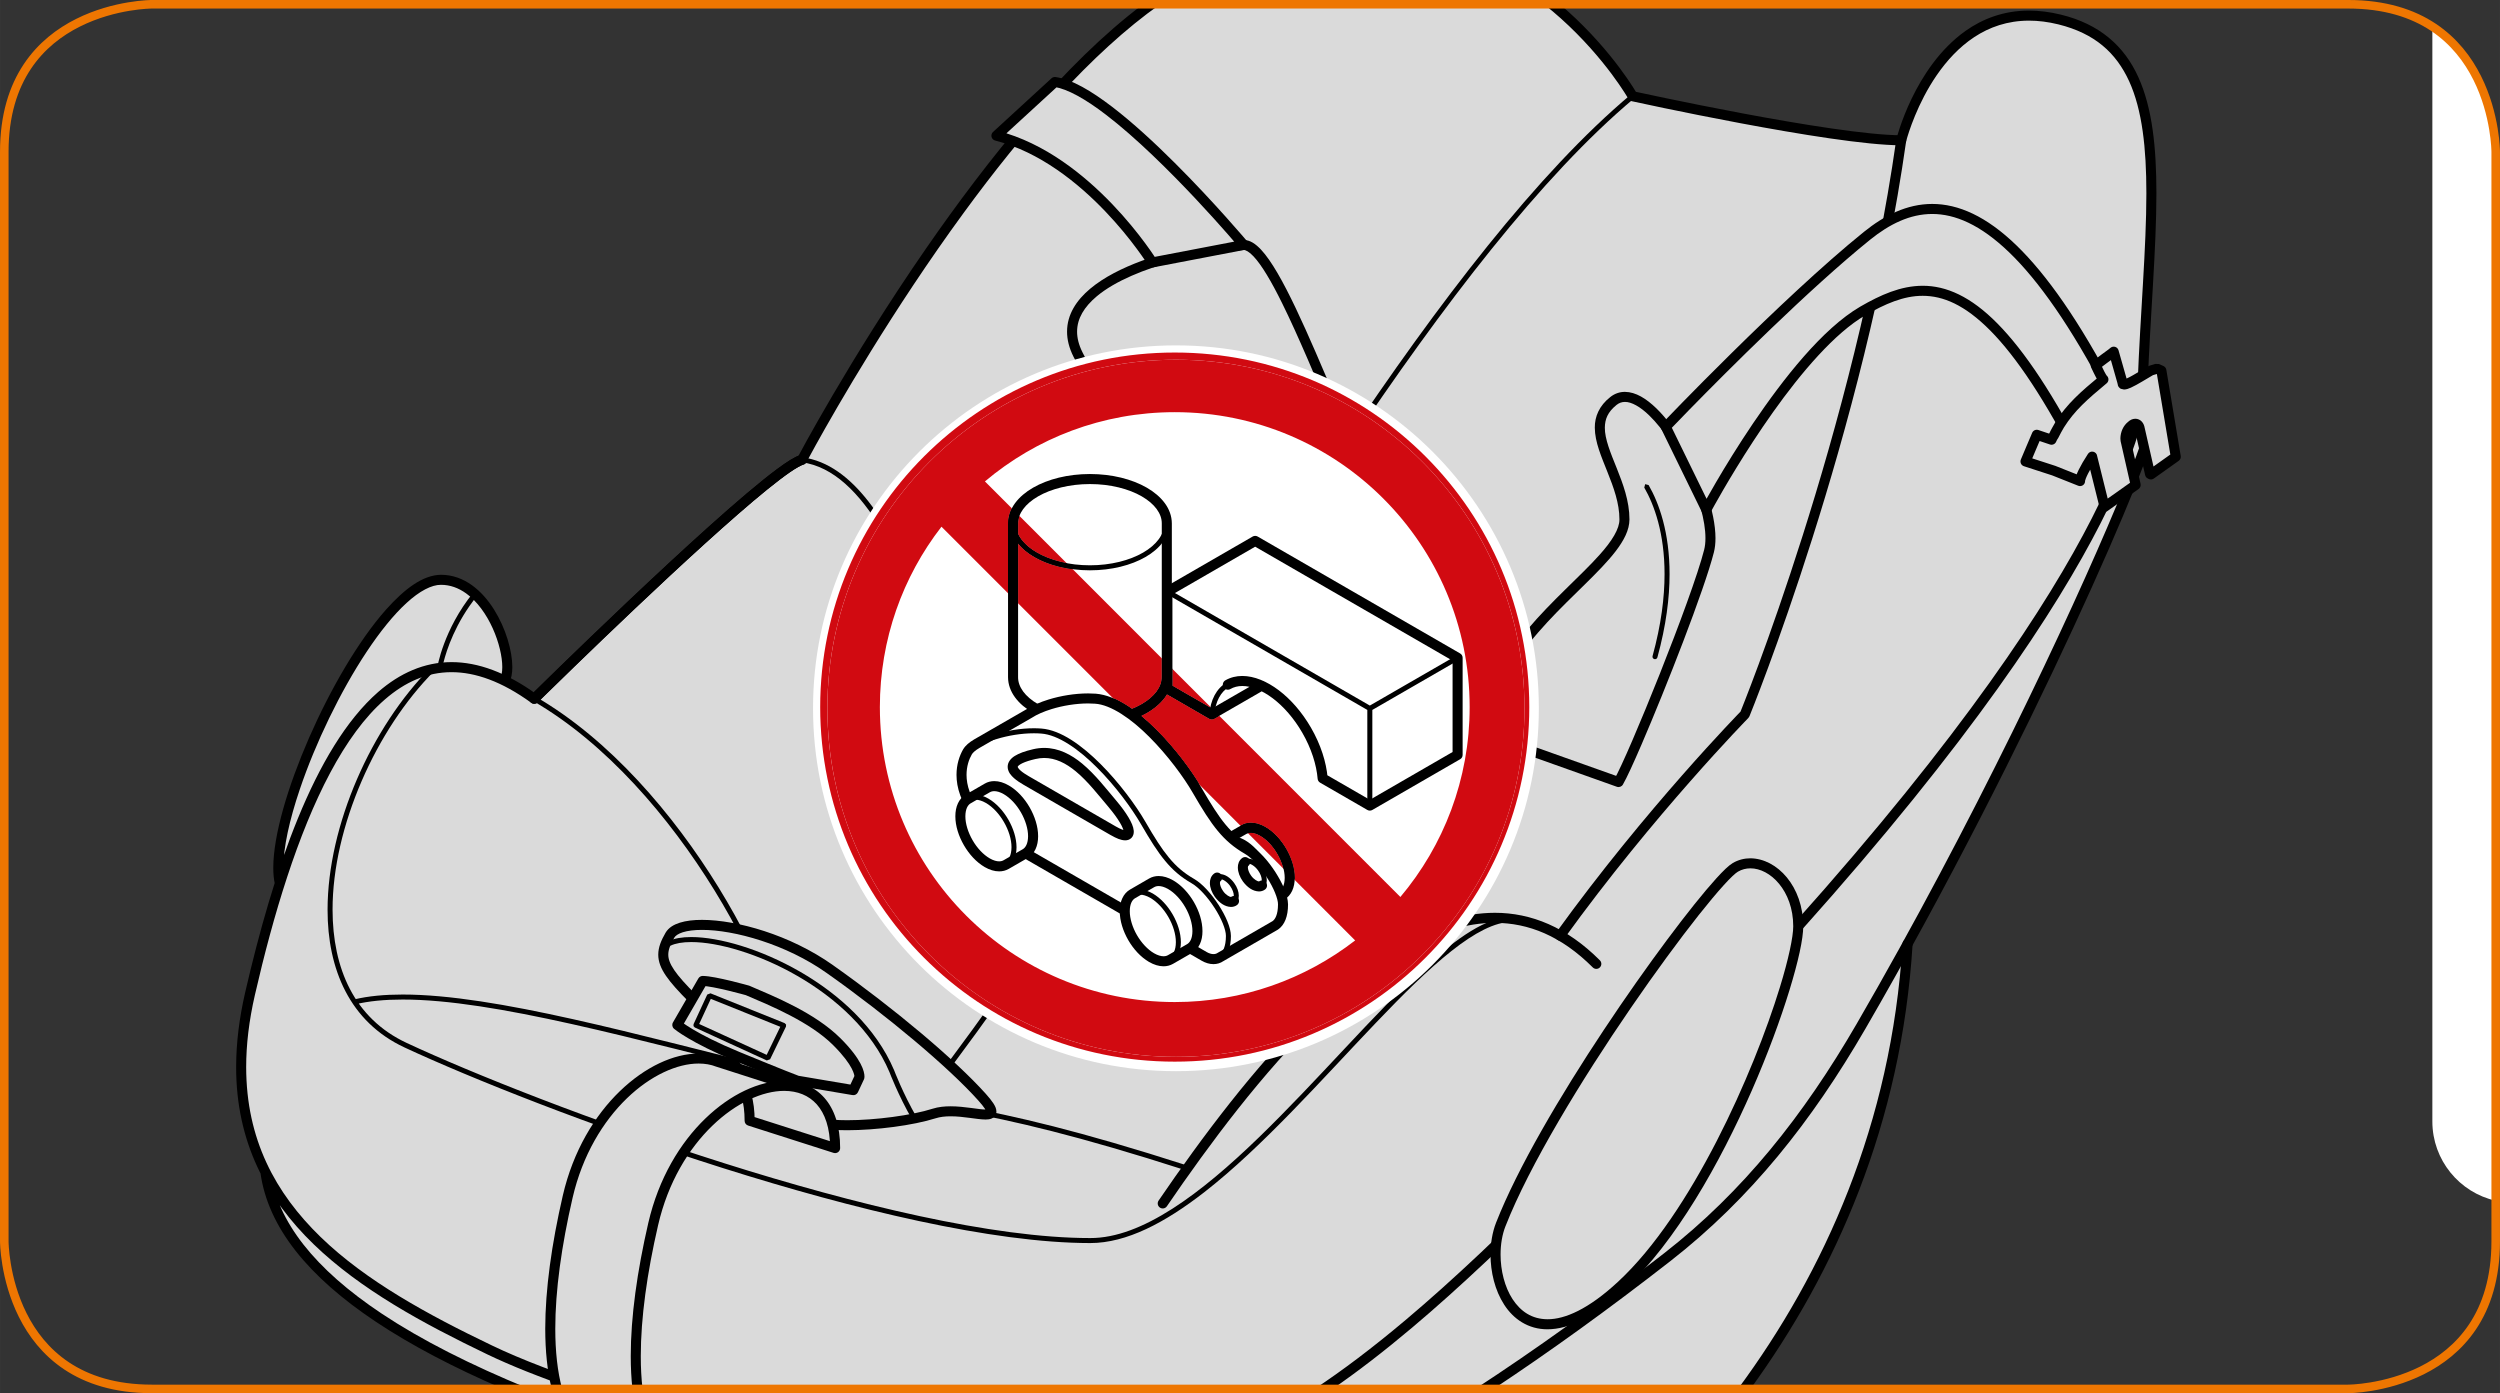 <?xml version="1.0" encoding="UTF-8"?>
<!DOCTYPE svg PUBLIC "-//W3C//DTD SVG 1.1//EN" "http://www.w3.org/Graphics/SVG/1.1/DTD/svg11.dtd">
<!-- Creator: CorelDRAW 2017 -->
<svg xmlns="http://www.w3.org/2000/svg" xml:space="preserve" width="51.592mm" height="28.751mm" version="1.1" style="shape-rendering:geometricPrecision; text-rendering:geometricPrecision; image-rendering:optimizeQuality; fill-rule:evenodd; clip-rule:evenodd"
viewBox="0 0 2552.94 1422.71"
 xmlns:xlink="http://www.w3.org/1999/xlink">
 <rect x="0" y="0" width="2552.94" height="1422.71" fill="#333333" stroke="none"/>
 <defs>
  <style type="text/css">
   <![CDATA[
    .str0 {stroke:#EE7601;stroke-width:8.73;stroke-miterlimit:4}
    .fil4 {fill:none;fill-rule:nonzero}
    .fil2 {fill:black;fill-rule:nonzero}
    .fil3 {fill:#D10A11;fill-rule:nonzero}
    .fil1 {fill:#DADADA;fill-rule:nonzero}
    .fil0 {fill:white;fill-rule:nonzero}
   ]]>
  </style>
 </defs>
 <g id="Слой_x0020_1">
  <path class="fil0" d="M2548.58 1226.16c-37.03,-8.34 -64.7,-41.42 -64.7,-81l0 -1117.96c64.68,42.13 64.7,127.86 64.7,127.86l0 1071.1z"/>
  <path class="fil1" d="M1781.07 1418.34c87.29,-119.03 155.54,-270.63 166.91,-454.42l-597.66 454.42 430.74 0z"/>
  <path class="fil1" d="M270.99 1196.84c11.37,82.79 100.06,156.03 255.97,221.5l988.91 0c58.17,-38.23 121.35,-83.52 186.92,-134.7 80.88,-63.11 143.08,-141.45 197.63,-235.58 168.42,-290.49 297.84,-593.45 297.84,-619.74 0,-26.29 -10.21,-36.73 -10.21,-36.73l-1917.06 805.25z"/>
  <path class="fil1" d="M285.75 901.99c-16.26,-70.67 97.44,-309.91 164.56,-309.91 50.57,0 76.67,82.71 64.94,103.01l-229.5 206.9z"/>
  <path class="fil1" d="M545.55 713.58c0,0 236.71,-233.43 273.44,-244.06 0,0 176.75,-334.19 356.89,-465.15l409.02 0c54.59,44.86 82.35,93.93 82.35,93.93 0,0 204.47,44.93 274.23,44.93 0,0 38.4,-153.65 161.75,-123.31 123.31,30.3 92.14,180.78 84.82,371.67 0,0 10.21,149.91 -351.72,554.28 -241.38,269.72 -377.52,400 -484.63,472.46l-750.07 0c-39.95,-13.34 -74.8,-26.92 -101.65,-39.8 -151.66,-72.76 -291.16,-161.76 -244.63,-363.92 46.47,-202.16 131.59,-416.07 290.19,-301.03z"/>
  <path class="fil2" d="M545.55 713.58l3.6 3.65c0.03,-0.03 14.79,-14.58 37.53,-36.61 34.13,-33.04 86.18,-82.9 133.09,-125.4 23.46,-21.26 45.63,-40.69 63.58,-55.25 8.97,-7.26 16.88,-13.32 23.3,-17.73 6.37,-4.4 11.49,-7.18 13.78,-7.78 1.33,-0.39 2.46,-1.29 3.11,-2.53 0,-0.01 3.28,-6.22 9.46,-17.35 21.59,-38.98 78.4,-137.87 151.12,-237.27 59.7,-81.69 130.38,-163.65 200.51,-212.92l-17.39 0c-80.4,60.28 -158.9,158.78 -221.68,249.49 -77.86,112.59 -131.03,213.14 -131.08,213.25l4.52 2.41 -1.44 -4.92c-6.06,1.85 -13.67,6.81 -23.92,14.33 -35.42,26.28 -98.12,83.86 -152.25,135.08 -54.1,51.22 -99.42,95.91 -99.43,95.92l3.59 3.65 3 -4.14 -3 4.14zm1031.21 -709.21c6.05,4.79 11.79,9.65 17.22,14.52 22.85,20.53 40.12,41.09 51.64,56.47 5.74,7.71 10.07,14.11 12.94,18.58 1.44,2.23 2.51,3.98 3.23,5.15l1.03 1.77c0.72,1.26 1.92,2.16 3.35,2.46 0.03,0.02 51.18,11.26 111.12,22.5 59.98,11.24 128.43,22.52 164.2,22.55 2.36,0 4.4,-1.59 4.97,-3.87l0.35 -1.33c1.82,-6.65 11.13,-37.69 31.09,-66.61 20.08,-29.01 50.1,-55.46 94.12,-55.48 9.29,0 19.27,1.19 29.98,3.82 37.16,9.25 58.88,28.94 72.27,58.11 13.3,29.19 17.58,68.22 17.56,114.41 0,55.79 -6.13,121.94 -8.91,193.96l0.02 0.55 0 0.14 0.02 0.78c0.08,13.36 -8.21,167.29 -350.42,549.58 -180.87,202.11 -302.57,325.83 -397.01,405.39 -34.07,28.7 -64.56,51.65 -93,70.49l18.3 0c25.19,-17.38 51.99,-37.93 81.32,-62.66 95.1,-80.14 217.02,-204.12 398.03,-406.39 342.95,-383.22 352.97,-538.87 353.04,-556.43l-0.03 -1.64 -5.11 0.37 5.13 0.17c2.74,-71.69 8.87,-137.82 8.88,-194.34 -0.03,-46.8 -4.15,-87.07 -18.48,-118.67 -14.27,-31.6 -39.42,-54.15 -79.13,-63.8 -11.45,-2.81 -22.27,-4.12 -32.44,-4.12 -25.82,-0.02 -47.44,8.38 -65.01,20.83 -52.62,37.49 -70.26,109.92 -70.51,110.34l4.98 1.24 0 -5.11c-33.97,0.01 -102.65,-11.17 -162.31,-22.38 -29.89,-5.62 -57.59,-11.22 -77.82,-15.43 -20.23,-4.19 -32.96,-7 -33,-7l-1.1 4.99 4.47 -2.51c-0.17,-0.32 -23.95,-42.35 -70.91,-84.53 -2.56,-2.3 -5.19,-4.6 -7.89,-6.89l-16.17 0zm-958.7 1413.96c-46.03,-14.83 -86.01,-30.08 -115.84,-44.43l0 0c-65.57,-31.44 -128.55,-65.86 -174.81,-110.67 -46.26,-44.9 -75.96,-99.71 -76.03,-173.55 0,-22.73 2.85,-47.29 8.98,-73.93 18.64,-81.18 43.59,-164.21 76.75,-226.46 16.59,-31.12 35.19,-57.03 55.85,-74.94 20.68,-17.95 43.13,-27.93 68.17,-27.93 24.18,0 51.17,9.37 81.43,31.31 2.02,1.47 4.81,1.26 6.6,-0.5l-3.6 -3.65 3 -4.14c-31.42,-22.82 -60.54,-33.29 -87.44,-33.29 -27.88,0 -52.93,11.33 -74.89,30.45 -65.77,57.45 -107.57,184.37 -135.88,306.86l0 0c-6.17,26.86 -9.12,51.82 -9.21,75.11l0 1.11c-0.07,76.7 31.39,134.76 79.13,180.92 47.74,46.19 111.63,80.92 177.52,112.56l-0.02 0c23.83,11.42 53.8,23.36 87.96,35.18l32.34 0zm-104.22 0l26.5 0c-60.04,-24.56 -110.43,-50.18 -150.55,-76.88 -68.48,-45.58 -106.73,-94.04 -113.71,-145.31 -0.38,-2.81 -2.97,-4.77 -5.78,-4.38 -2.81,0.39 -4.77,2.97 -4.38,5.78 7.68,55.61 48.55,106.1 118.18,152.43 35.7,23.76 79.06,46.51 129.74,68.37zm992.67 0l18.67 0c56.48,-37.39 117.49,-81.3 180.78,-130.66 81.52,-63.61 144.14,-142.54 198.9,-237.02 84.32,-145.45 158.84,-293.92 212.29,-409.37 26.74,-57.73 48.22,-107.22 63.04,-143.97 7.38,-18.38 13.12,-33.57 17.05,-45.07 1.95,-5.76 3.46,-10.59 4.5,-14.5 1.01,-3.94 1.62,-6.79 1.66,-9.39 0.03,-27.65 -10.91,-39.63 -11.68,-40.34 -1.97,-2.02 -5.22,-2.06 -7.24,-0.08 -2.02,1.97 -2.06,5.22 -0.08,7.24l0.64 -0.63 -0.66 0.61 0.02 0.02 0.64 -0.63 -0.66 0.61c0.39,0.5 8.75,9.81 8.76,33.2 0.03,0.64 -0.37,3.27 -1.31,6.77 -3.55,13.42 -14.04,41.66 -30.13,80.23 -48.34,115.84 -147.42,326.14 -265.69,530.16 -54.34,93.73 -116.1,171.47 -196.37,234.09 -67.91,53.03 -133.28,99.73 -193.13,138.75zm-1215.75 -517.5c-0.96,-4.12 -1.45,-9.09 -1.45,-14.77 -0.01,-20.25 6.28,-48.95 16.88,-80.16 15.85,-46.87 41.21,-99.64 68.27,-140.38 13.53,-20.37 27.49,-37.74 40.71,-49.8 13.2,-12.13 25.59,-18.61 35.15,-18.5 9.43,0.01 17.86,3.21 25.52,8.65 11.47,8.15 20.9,21.58 27.3,35.77 6.4,14.12 9.79,29.07 9.76,39.57 0.03,5.29 -0.93,9.39 -2.1,11.31 -1.42,2.46 -0.57,5.61 1.89,7.02 2.44,1.42 5.59,0.58 7,-1.87 2.56,-4.56 3.44,-10.11 3.47,-16.46 -0.07,-16.69 -6.6,-39.45 -18.73,-58.81 -6.08,-9.65 -13.6,-18.4 -22.64,-24.88 -9.01,-6.44 -19.65,-10.56 -31.48,-10.56 -18.61,0.24 -37.29,14.47 -56.26,35.7 -28.33,32.05 -56.87,81.4 -78.55,130.98 -21.61,49.61 -36.37,99.1 -36.45,132.43 0,6.25 0.52,11.96 1.7,17.07 0.64,2.76 3.38,4.49 6.14,3.84 2.76,-0.63 4.49,-3.38 3.86,-6.15z"/>
  <path class="fil2" d="M483.17 605.32c-30.52,37.81 -36.59,76.09 -36.64,76.35 -0.21,1.4 0.73,2.71 2.13,2.93 1.4,0.23 2.72,-0.73 2.93,-2.13 0,0 0.35,-2.24 1.36,-6.28 3.04,-12.15 11.96,-40.1 34.22,-67.65l-0.4 -3.61 -3.6 0.39z"/>
  <path class="fil2" d="M1597.3 958.49c45.65,-63.26 92.71,-119.63 128.34,-160.15 17.82,-20.28 32.77,-36.59 43.28,-47.83 10.49,-11.23 16.49,-17.35 16.49,-17.37l1.08 -1.66c0.09,-0.19 117.47,-287.49 160.06,-587.52 0.4,-2.81 -1.55,-5.41 -4.36,-5.81 -2.79,-0.39 -5.39,1.55 -5.77,4.36 -21.18,149.2 -61.03,295.56 -95.61,404.55 -17.28,54.48 -33.24,99.64 -44.86,131.18 -5.81,15.75 -10.56,28.11 -13.85,36.52 -3.27,8.42 -5.08,12.83 -5.08,12.85l4.75 1.93 -3.67 -3.59c-0.1,0.12 -97.28,99.29 -189.1,226.51 -1.66,2.31 -1.15,5.5 1.15,7.16 2.3,1.66 5.5,1.13 7.16,-1.15z"/>
  <path class="fil2" d="M1191.59 1231.82c43.69,-63.98 97.9,-136.67 156.09,-193.12 58.18,-56.56 120.33,-96.43 178.81,-96.29 34.29,0.03 67.72,13.28 100.01,45.5 2.01,2.01 5.26,2.01 7.24,0 2.01,-2 2.01,-5.24 0,-7.24 -33.73,-33.81 -70.21,-48.56 -107.25,-48.53 -63.26,0.14 -126.89,41.99 -185.95,99.19 -59.03,57.31 -113.52,130.45 -157.42,194.71 -1.59,2.34 -0.99,5.53 1.35,7.12 2.34,1.61 5.53,0.99 7.12,-1.34z"/>
  <path class="fil2" d="M1787.47 1418.34c86.7,-119.22 154.31,-270.77 165.65,-454.11 0.17,-2.81 -1.97,-5.26 -4.8,-5.41 -2.83,-0.17 -5.26,1.95 -5.45,4.79 -11.37,184.21 -80.25,335.92 -168.11,454.73l12.71 0z"/>
  <path class="fil2" d="M544.27 715.81c74.49,42.98 139.23,118.48 185.23,193.26 46.03,74.71 73.26,149.02 73.2,188.46 0,1.42 1.15,2.57 2.56,2.57 1.42,0 2.57,-1.15 2.57,-2.57 -0.07,-41.44 -27.65,-115.77 -73.96,-191.15 -46.33,-75.29 -111.43,-151.35 -187.03,-195.01l-3.51 0.93 0.95 3.51zm274.38 -243.76c32.42,4.38 58.85,31.02 82.08,69.51 34.83,57.68 62.02,141.17 92.62,211.4 15.31,35.12 31.48,66.96 50.07,90.7 18.56,23.74 39.75,39.56 64.99,41.77 1.42,0.12 2.65,-0.93 2.78,-2.32 0.12,-1.42 -0.91,-2.65 -2.33,-2.78 -30.95,-2.65 -56.33,-27.93 -78.89,-65.58 -33.79,-56.35 -60.75,-139.53 -91.87,-210.42 -15.57,-35.45 -32.19,-67.85 -51.41,-92.41 -19.2,-24.52 -41.16,-41.37 -67.36,-44.93 -1.4,-0.19 -2.69,0.8 -2.88,2.2 -0.19,1.4 0.78,2.69 2.2,2.87zm846.97 -375.7c-190.82,159.86 -407.36,534.22 -559.18,785.21 -39.56,65.39 -81.47,125.88 -113.48,169.99 -16.01,22.06 -29.55,40.03 -39.07,52.48 -9.53,12.46 -15.05,19.38 -15.05,19.38l0.4 3.61 3.6 -0.42c0.03,-0.03 88.66,-111.25 168,-242.38 151.73,-250.97 368.52,-625.29 558.07,-783.92l0.31 -3.61 -3.6 -0.33zm-1225.59 585.09c-60.63,60.72 -105.49,161.46 -105.54,247.55 -0.07,60.7 22.64,114.6 78.54,140.65 132.79,61.9 499.83,199.7 700.35,199.77 37.11,-0.02 76.39,-20.9 116.18,-51.76 59.66,-46.38 120.54,-115.63 175.54,-173.22 27.49,-28.8 53.52,-54.67 77.07,-73.26 23.53,-18.63 44.6,-29.78 61.61,-29.71 1.33,0 2.63,0.05 3.92,0.19 1.42,0.16 2.67,-0.87 2.81,-2.27 0.16,-1.42 -0.87,-2.67 -2.27,-2.83 -1.48,-0.15 -2.97,-0.23 -4.47,-0.23 -25.59,0.14 -55.62,21.11 -89.4,51.92 -50.57,46.3 -109.15,115.47 -168.58,173.01 -59.38,57.59 -119.73,103.19 -172.42,103.04 -198.57,0.09 -566.06,-137.59 -698.17,-199.3 -53.71,-25.1 -75.54,-76.41 -75.61,-136 -0.05,-84.35 44.45,-184.36 104.06,-243.92l0 -3.63 -3.63 0zm-77.31 344.17c14.01,-3.35 30.27,-4.89 48.46,-4.89 93.02,-0.03 236.29,40.36 393.47,79.31 151.09,37.41 182.37,23.06 407.05,95.33 1.34,0.46 2.79,-0.3 3.23,-1.64 0.44,-1.37 -0.31,-2.8 -1.66,-3.23 -225.08,-72.41 -257.08,-58.18 -407.4,-95.45 -157.14,-38.89 -300.32,-79.41 -394.69,-79.43 -18.47,0 -35.11,1.53 -49.65,5.03 -1.38,0.33 -2.24,1.71 -1.91,3.09 0.33,1.38 1.71,2.24 3.09,1.89zm746.06 -140.18c0.03,0 14.98,-0.82 40.1,-0.82 71.5,-0.01 224.86,6.81 345,58.58l3.36 -1.36 -1.34 -3.37c-121.41,-52.24 -275.19,-58.95 -347.02,-58.96 -25.22,0 -40.34,0.84 -40.38,0.84 -1.41,0.07 -2.49,1.27 -2.42,2.69 0.09,1.42 1.29,2.5 2.71,2.41l0 0z"/>
  <path class="fil1" d="M1532.55 1250.45c49.31,-126 213.49,-349.67 239.61,-364.75 26.13,-15.05 64.17,12.99 64.17,60.17 0,47.22 -78.8,272.34 -180.43,366.73 -105.58,98.07 -143.86,-9.74 -123.35,-62.15z"/>
  <path class="fil2" d="M1532.55 1250.45l4.77 1.87c24.36,-62.23 77.61,-149.58 127.97,-222.94 25.18,-36.69 49.63,-69.91 69.36,-94.86 9.88,-12.46 18.58,-22.87 25.54,-30.53 6.86,-7.65 12.42,-12.71 14.54,-13.85 4.01,-2.32 8.29,-3.4 12.76,-3.4 9.86,-0.04 20.81,5.5 29.29,15.81 8.48,10.3 14.43,25.19 14.43,43.31 0.05,10.59 -4.75,33.53 -13.67,62.46 -26.66,87.02 -90.22,231.12 -165.14,300.5 -30.36,28.24 -54.52,38.45 -72.08,38.38 -16.06,-0.07 -27.49,-8.01 -35.7,-20.48 -8.12,-12.44 -12.29,-29.4 -12.27,-45.59 -0.01,-10.44 1.71,-20.53 4.96,-28.82l-4.77 -1.87 -4.77 -1.87c-3.82,9.76 -5.67,21.02 -5.69,32.56 0.03,17.91 4.47,36.55 13.95,51.18 9.37,14.61 24.49,25.21 44.29,25.16 21.57,-0.07 47.67,-12.01 79.06,-41.13 51.74,-48.13 96.92,-128.39 129.55,-202.74 16.28,-37.17 29.36,-72.85 38.4,-102.28 9.03,-29.52 14.09,-52.42 14.12,-65.46 -0.05,-40.68 -26.66,-69.11 -53.98,-69.37 -6.15,0 -12.29,1.53 -17.89,4.77 -4.42,2.64 -9.71,7.85 -17,15.83 -50.17,55.37 -181.06,239.99 -224.81,351.48l4.77 1.87zm-983.41 -533.23c0.03,-0.01 14.79,-14.56 37.53,-36.59 34.12,-33.06 86.18,-82.9 133.1,-125.42 23.45,-21.26 45.61,-40.68 63.56,-55.23 8.97,-7.26 16.88,-13.34 23.3,-17.73 6.37,-4.42 11.49,-7.18 13.78,-7.8 2.72,-0.77 4.28,-3.63 3.49,-6.34 -0.79,-2.72 -3.63,-4.29 -6.33,-3.51 -6.08,1.85 -13.67,6.83 -23.93,14.35 -35.4,26.26 -98.12,83.86 -152.25,135.08 -54.1,51.2 -99.42,95.91 -99.44,95.92 -2.02,1.99 -2.04,5.22 -0.05,7.24 1.99,2.02 5.24,2.04 7.24,0.03z"/>
  <path class="fil1" d="M707.26 1019.61c-32.62,-32.64 -35.61,-43.05 -23.16,-64.59 12.44,-21.54 100.06,-10.14 163.08,34.41 63.04,44.51 125.2,96.97 155.61,130.91 30.44,33.94 -18.51,7.03 -48.91,16.75 -30.44,9.69 -90.39,15.4 -116.4,9.69 -25.99,-5.74 -65.09,-28.23 -72.66,-48.93l-57.55 -78.24z"/>
  <path class="fil2" d="M710.88 1015.98c-10.56,-10.54 -17.87,-18.69 -22.34,-25.26 -4.5,-6.63 -6.11,-11.4 -6.11,-15.86 -0.01,-4.77 1.92,-10.05 6.09,-17.26 1.05,-1.89 3.84,-4.05 8.78,-5.61 4.87,-1.53 11.61,-2.41 19.55,-2.39 32.91,-0.07 85.99,14.68 127.36,44.03l0 0c62.77,44.31 124.85,96.74 154.75,130.12 3.29,3.67 5.54,6.55 6.84,8.57l1.28 2.31 0.17 0.49 0 0.03 1.05 -0.12 -1.05 0 0 0.12 1.05 -0.12 -1.05 0 2.55 0 -2.08 -1.42 -0.47 1.42 2.55 0 -2.08 -1.42 2.04 1.38 -1.29 -2.13 -0.75 0.75 2.04 1.38 -1.29 -2.13 0.39 0.63 -0.25 -0.7 -0.14 0.07 0.39 0.63 -0.25 -0.7 -2.29 0.21c-6.58,0.08 -21.14,-3.25 -35.63,-3.28 -6.16,0 -12.44,0.59 -18.4,2.49l0 0c-21.21,6.81 -58.74,11.75 -87.06,11.73 -10.72,0 -20.16,-0.72 -26.68,-2.17l0 0.02c-12.18,-2.67 -28.12,-9.55 -41.58,-18.18 -13.53,-8.54 -24.47,-19.16 -27.37,-27.54 -0.96,-2.64 -3.91,-4.02 -6.56,-3.04 -2.67,0.96 -4.03,3.91 -3.05,6.58 4.66,12.36 17.04,23.3 31.46,32.64 14.47,9.21 31.09,16.46 44.9,19.53l0.02 0c7.75,1.69 17.7,2.39 28.87,2.39 29.5,-0.04 67.22,-4.92 90.18,-12.2l0 0c4.52,-1.45 9.79,-2.03 15.28,-2.03 13.13,-0.03 26.71,3.21 35.63,3.29 2.25,-0.03 4.31,-0.12 6.62,-1.15 1.13,-0.52 2.36,-1.42 3.27,-2.73 0.91,-1.33 1.31,-2.95 1.29,-4.34 -0.09,-3.18 -1.35,-5.48 -3.09,-8.27 -1.8,-2.78 -4.32,-5.94 -7.82,-9.83 -30.92,-34.48 -93.15,-86.95 -156.48,-131.67l0.02 0c-43.52,-30.65 -97.62,-45.83 -133.28,-45.9 -8.67,0 -16.3,0.89 -22.62,2.87 -6.28,1.99 -11.55,5.1 -14.58,10.25 -4.48,7.76 -7.45,14.77 -7.47,22.4 -0.01,7.16 2.73,14.12 7.89,21.64 5.17,7.56 12.83,15.99 23.56,26.73 1.99,2.01 5.24,2.01 7.24,0 2.01,-1.99 2.01,-5.24 0,-7.24z"/>
  <path class="fil2" d="M684.73 965.71c4.99,-2.41 12.29,-3.7 21.17,-3.68 27.24,-0.04 69.11,11.94 108.41,34.61 39.33,22.66 76.13,55.97 94,98.23l2.36 -0.99 -2.39 0.91c0.01,0.07 8.97,23.81 23.29,48.62l3.49 0.93 0.94 -3.49c-7.04,-12.19 -12.78,-24.16 -16.76,-33.1 -3.98,-8.92 -6.16,-14.75 -6.18,-14.77l-0.04 -0.08c-18.52,-43.71 -56.17,-77.63 -96.15,-100.67 -40.03,-23.06 -82.34,-35.28 -110.97,-35.32 -9.37,0 -17.31,1.31 -23.39,4.19l-1.2 3.4 3.42 1.22z"/>
  <path class="fil1" d="M1437.75 588.59c-73.82,-152.78 -133.75,-338.47 -167.74,-338.47 -43.83,0 -208.54,33.24 -169.24,111.81 39.28,78.6 167.7,225.15 158.65,254.62 -9.03,29.47 9.08,34.76 9.08,34.76l95.75 55.32c0,0 92.19,-79.3 73.51,-118.04z"/>
  <path class="fil2" d="M1437.75 588.59l4.61 -2.24c-36.8,-76.14 -70.21,-160.69 -98.72,-226.33 -14.26,-32.83 -27.28,-60.94 -39.03,-81.08 -5.9,-10.09 -11.45,-18.19 -16.91,-24.05 -5.47,-5.74 -10.98,-9.76 -17.69,-9.88 -20.57,0.03 -64.45,6.74 -104.11,21.35 -19.79,7.33 -38.47,16.64 -52.56,28.42 -14.02,11.7 -23.71,26.39 -23.69,43.87 -0.02,8.15 2.11,16.74 6.55,25.57 19.36,38.7 59.18,92.48 94.2,141.31 17.49,24.39 33.78,47.5 45.59,66.6 5.9,9.53 10.7,18.09 13.93,25.17 3.29,7.07 4.87,12.8 4.82,15.87l-0.23 1.89c-1.92,6.28 -2.74,11.69 -2.74,16.41 -0.05,9.43 3.49,15.99 7.3,19.71 3.77,3.77 7.47,4.88 8,5.06l1.43 -4.92 -2.57 4.43 95.77 55.32c1.89,1.08 4.24,0.86 5.9,-0.55 0.1,-0.09 19.24,-16.53 38.49,-38.3 9.63,-10.9 19.31,-23.11 26.69,-35.44 7.33,-12.31 12.55,-24.7 12.6,-36.55 0,-4.79 -0.91,-9.52 -3.02,-13.86l-4.61 2.24 -4.63 2.23c1.35,2.78 1.99,5.86 1.99,9.39 0.05,8.66 -4.23,19.83 -11.14,31.3 -10.32,17.25 -26.13,35.18 -39.35,48.67 -6.6,6.75 -12.55,12.41 -16.84,16.35 -4.3,3.96 -6.88,6.18 -6.88,6.18l3.34 3.91 2.56 -4.47 -95.74 -55.3 -1.14 -0.47 -0.54 1.85 0.63 -1.83 -0.09 -0.02 -0.54 1.85 0.63 -1.83c-0.1,-0.02 -2.18,-0.79 -4.07,-2.88 -1.89,-2.13 -3.89,-5.48 -3.93,-12.06 0,-3.51 0.61,-7.91 2.29,-13.39 0.49,-1.61 0.7,-3.25 0.7,-4.9 -0.05,-5.9 -2.25,-12.4 -5.76,-20.14 -12.32,-26.81 -42.49,-68.38 -73.84,-111.99 -31.32,-43.49 -63.79,-88.84 -80.04,-121.39 -3.84,-7.68 -5.46,-14.63 -5.46,-21 0,-13.46 7.31,-25.33 20.02,-36.03 18.99,-15.95 49.49,-28.05 78.73,-35.84 29.22,-7.86 57.42,-11.55 71.36,-11.52 1.78,-0.12 5.59,1.64 10.19,6.65 8.1,8.61 18.07,25.35 28.96,47.44 32.87,66.37 75.39,180.94 123.97,281.47l4.61 -2.23z"/>
  <path class="fil1" d="M1519.85 751.31c-4.52,-104.41 138.99,-172.02 138.99,-220.86 0,-48.83 -48.11,-91.65 -11.3,-120.94 36.82,-29.31 110.43,102.92 97.67,153.25 -12.8,50.33 -77.7,210.41 -92.39,235.89l-132.97 -47.34z"/>
  <path class="fil2" d="M1519.85 751.31l5.12 -0.23c-0.05,-1.53 -0.09,-3.07 -0.09,-4.59 0,-24.23 8.26,-46.48 20.97,-67.21 19.05,-31.09 48.06,-58.41 72.57,-82.5 12.27,-12.08 23.41,-23.34 31.67,-34.14 8.18,-10.79 13.81,-21.25 13.88,-32.19 -0.01,-18.89 -6.65,-36.35 -12.93,-52.16 -6.37,-15.77 -12.31,-30.05 -12.22,-41.52 0.12,-8.72 2.81,-15.83 11.94,-23.25 2.79,-2.18 5.44,-3.03 8.57,-3.07 6.49,-0.12 15.61,4.77 24.96,13.94 14.08,13.63 28.63,35.94 39.4,59.35 10.82,23.37 17.91,48.02 17.87,65.81 0,4.49 -0.44,8.52 -1.33,11.94 -6.22,24.56 -25.64,77.26 -45.26,126.63 -9.81,24.7 -19.69,48.63 -28.02,67.96 -8.29,19.27 -15.17,34.11 -18.57,39.99l4.45 2.56 1.71 -4.83 -132.97 -47.33 -1.71 4.82 5.12 -0.23 -5.12 0.23 -1.71 4.83 132.95 47.33c2.34,0.84 4.92,-0.12 6.17,-2.27 3.94,-6.84 10.7,-21.57 19.1,-41.06 25.15,-58.38 64.01,-157.6 73.82,-196.13 1.13,-4.45 1.62,-9.3 1.62,-14.45 -0.09,-27.04 -13.4,-63.38 -31.14,-93.78 -8.9,-15.13 -18.92,-28.73 -29.24,-38.75 -10.31,-9.92 -20.95,-16.73 -32.1,-16.83 -5.27,-0.03 -10.54,1.75 -14.96,5.3 -11.26,8.8 -15.92,19.99 -15.8,31.26 0.07,14.75 6.74,29.66 12.93,45.32 6.28,15.66 12.24,31.94 12.22,48.35 0.18,9.44 -7.54,22.08 -20.42,36.33 -19.17,21.45 -48.65,46.57 -73.46,76.06 -24.77,29.47 -45.18,63.68 -45.21,103.66 0,1.68 0.03,3.35 0.12,5.05 0.08,2.09 1.43,3.91 3.4,4.61l1.71 -4.83z"/>
  <path class="fil1" d="M1017.51 138.55c93.93,24.05 159.24,129.44 159.24,129.44l93.25 -17.86c0,0 -133.09,-158.41 -192.81,-166.38l-59.69 54.8z"/>
  <path class="fil2" d="M1017.51 138.55l-1.27 4.97c45.49,11.61 84.73,43.31 112.42,72.3 13.84,14.49 24.81,28.24 32.29,38.37 3.75,5.06 6.62,9.2 8.56,12.08 1.92,2.87 2.88,4.4 2.88,4.42 1.11,1.82 3.25,2.72 5.32,2.34l93.25 -17.88c1.78,-0.33 3.27,-1.59 3.86,-3.3 0.61,-1.73 0.26,-3.65 -0.89,-5.03 -0.07,-0.07 -33.4,-39.74 -74.33,-80.52 -20.46,-20.41 -42.82,-41.08 -63.98,-57.28 -21.23,-16.15 -40.95,-28 -57.75,-30.36 -1.5,-0.19 -3.02,0.28 -4.14,1.31l-59.7 54.8c-1.38,1.27 -1.95,3.19 -1.5,5.03 0.46,1.81 1.89,3.25 3.7,3.72l1.27 -4.97 3.47 3.77 59.69 -54.78 -3.47 -3.79 -0.68 5.08c13.06,1.64 32.37,12.55 52.88,28.35 30.91,23.63 65.18,57.76 91.61,85.9 13.23,14.1 24.51,26.69 32.47,35.75 7.96,9.08 12.59,14.57 12.6,14.59l3.93 -3.3 -0.98 -5.03 -93.23 17.86 0.96 5.03 4.34 -2.69c-0.12,-0.21 -16.6,-26.81 -45.04,-56.56 -28.43,-29.71 -68.83,-62.7 -117.27,-75.15l-1.28 4.96 3.47 3.77 -3.47 -3.77z"/>
  <path class="fil1" d="M2155.61 400.48c-109.37,-209.37 -186.94,-209.79 -249.07,-159.66 -83.65,67.47 -205.45,195.01 -205.45,195.01l41.37 84.66c0,0 85.49,-159.92 159.9,-203 62.99,-36.41 122.77,-45.49 225.42,156.64l27.82 -73.65z"/>
  <path class="fil2" d="M2155.61 400.48l4.54 -2.38c-36.92,-70.68 -70.3,-117.85 -101.11,-147.65 -30.76,-29.74 -59.32,-42.19 -85.87,-42.19 -25.87,0.02 -49,11.73 -69.84,28.58 -84.11,67.87 -205.85,195.37 -205.94,195.46 -1.48,1.55 -1.85,3.86 -0.91,5.79l41.37 84.63c0.86,1.75 2.58,2.85 4.52,2.88 1.92,0.03 3.7,-0.99 4.61,-2.71 0,-0.01 1.31,-2.46 3.77,-6.88 8.64,-15.5 31.3,-54.95 59.84,-95.12 28.47,-40.13 63.11,-80.98 94.35,-98.98 19.92,-11.54 38.96,-19.87 58.51,-19.83 20.68,0.03 42.82,9.03 69.09,35.56 26.18,26.48 55.93,70.4 90.65,138.81 0.91,1.8 2.83,2.9 4.85,2.8 2.02,-0.12 3.79,-1.42 4.5,-3.32l27.84 -73.65c0.52,-1.38 0.44,-2.88 -0.26,-4.19l-4.54 2.38 -4.79 -1.82 -27.84 73.67 4.8 1.8 4.57 -2.31c-35.02,-68.93 -65.13,-113.61 -92.5,-141.38 -27.32,-27.74 -52.46,-38.65 -76.39,-38.61 -22.54,0.03 -43.22,9.43 -63.66,21.23 -38.7,22.52 -78.62,73.6 -109.54,119.21 -30.83,45.59 -52.26,85.69 -52.32,85.8l4.52 2.42 4.61 -2.25 -41.37 -84.65 -4.61 2.24 3.72 3.54c0.01,0 7.58,-7.93 20.28,-20.93 38.11,-38.96 122.3,-123.33 184.67,-173.64 19.85,-16.02 40.76,-26.29 63.4,-26.29 23.2,0.02 49.11,10.72 78.75,39.33 29.59,28.56 62.55,74.93 99.15,145.01l4.54 -2.38 -4.79 -1.82 4.79 1.82z"/>
  <path class="fil2" d="M1692.51 671.31c8.94,-32.59 12.43,-60.85 12.42,-85.07 0.01,-42.47 -10.72,-72.37 -21.4,-90.9l-3.51 -0.93 -0.93 3.49c10.23,17.75 20.72,46.72 20.72,88.33 0,23.7 -3.4,51.53 -12.24,83.7 -0.39,1.37 0.42,2.78 1.8,3.14 1.36,0.39 2.78,-0.42 3.14,-1.78z"/>
  <path class="fil1" d="M871.42 1113.27l6.18 -13.23c0,0 2.18,-11.01 -22.94,-36.14 -25.1,-25.12 -66.56,-41.86 -91.23,-52.47 0,0 -34.41,-9.67 -45.86,-9.67l-25.94 44.92c0,0 15.81,13.46 61.2,32.21 45.41,18.76 61.29,24.7 61.29,24.7l57.29 9.69z"/>
  <path class="fil2" d="M871.42 1113.27l4.65 2.16 6.18 -13.21 0.38 -1.19 0.14 -1.73c-0.03,-4.85 -2.6,-17.15 -24.49,-39.02 -26.27,-26.2 -68.2,-42.93 -92.82,-53.56l-0.65 -0.23c-0.03,-0.02 -8.67,-2.44 -18.8,-4.9 -10.25,-2.43 -21.53,-4.91 -28.44,-4.98 -1.83,0 -3.53,0.98 -4.43,2.57l-25.94 44.92c-1.24,2.16 -0.77,4.87 1.11,6.48 0.48,0.4 16.78,14.12 62.57,33.02 45.44,18.78 61.36,24.74 61.45,24.77l0.94 0.24 57.29 9.69c2.27,0.4 4.52,-0.78 5.5,-2.88l-4.65 -2.16 0.86 -5.05 -57.29 -9.7 -0.86 5.06 1.8 -4.82c-0.02,0 -3.91,-1.45 -13.53,-5.27 -9.62,-3.83 -24.91,-9.99 -47.61,-19.36 -22.49,-9.29 -37.57,-17.22 -46.95,-22.78 -4.7,-2.81 -7.98,-4.99 -10.05,-6.46l-2.24 -1.64 -0.49 -0.4 -0.1 -0.07 -3.32 3.89 4.43 2.57 25.94 -44.92 -4.43 -2.57 0 5.14c4.56,-0.07 16.2,2.29 26.03,4.7 9.92,2.39 18.42,4.78 18.43,4.78l1.4 -4.94 -2.03 4.73c24.7,10.56 65.71,27.32 89.62,51.36 20.91,20.91 21.53,30.97 21.49,31.79l0 0.05 3.23 0.32 -3.18 -0.63 -0.05 0.31 3.23 0.32 -3.18 -0.63 5.03 0.99 -4.64 -2.17 -6.18 13.23 4.64 2.17 0.86 -5.05 -0.86 5.05z"/>
  <polygon class="fil2" points="710.57,1046.94 712.9,1048 725.85,1020.02 796.81,1048.55 782.9,1077.21 711.64,1044.62 710.57,1046.94 712.9,1048 710.57,1046.94 709.51,1049.26 783.03,1082.92 786.4,1081.71 802.62,1048.32 802.71,1046.25 801.26,1044.81 725.5,1014.35 722.21,1015.65 708.25,1045.85 708.17,1047.83 709.51,1049.26 "/>
  <path class="fil1" d="M790.5 1109.65c18.33,-3.23 30.38,2.86 30.38,2.86l-87.88 -28.16c-46.61,-17.77 -129.58,35.02 -153.29,137.66 -18.02,78.06 -23.58,147.85 -10.99,196.32l82.27 0c-5.17,-45.74 1.23,-104.28 16.04,-168.41 33.52,-145.26 185.77,-190.66 185.77,-77.53l-87.3 -27.91 -0.98 -26.97c0,0 7.61,-4.63 25.97,-7.87z"/>
  <path class="fil2" d="M757.33 1120.05c1.96,6.93 3.04,15.08 3.04,24.46 0,2.23 1.45,4.21 3.56,4.87l87.32 27.93c1.55,0.49 3.25,0.21 4.57,-0.75 1.33,-0.98 2.11,-2.5 2.11,-4.16 0,-22.55 -5.86,-39.82 -16.24,-51.46 -10.35,-11.68 -25.01,-17.23 -40.93,-17.2 -25.56,0.07 -54.78,13.67 -80.46,38.44 -25.66,24.77 -47.71,60.9 -58.27,106.61 -11.45,49.61 -17.93,95.99 -17.93,135.98 0,11.76 0.57,22.97 1.73,33.56l10.32 0c-1.21,-10.48 -1.81,-21.7 -1.8,-33.56 0,-38.89 6.35,-84.61 17.69,-133.68 10.09,-43.78 31.19,-78.17 55.39,-101.54 24.18,-23.41 51.5,-35.59 73.34,-35.56 13.67,0.05 25.01,4.54 33.29,13.76 8.24,9.27 13.62,23.78 13.62,44.65l5.13 0 1.55 -4.87 -87.3 -27.89 -1.55 4.87 5.12 0c0,-10.16 -1.17,-19.24 -3.42,-27.24 -0.77,-2.74 -3.6,-4.31 -6.32,-3.54 -2.73,0.77 -4.31,3.6 -3.55,6.32zm-183.31 298.29c-4.72,-17.56 -7,-38.3 -6.98,-61.52 -0.01,-38.86 6.34,-84.58 17.67,-133.63 10.11,-43.78 31.21,-78.17 55.41,-101.56 24.18,-23.41 51.5,-35.61 73.34,-35.56 6.44,0 12.39,1.04 17.73,3.09 2.64,0.99 5.6,-0.33 6.62,-2.98 0.99,-2.64 -0.33,-5.6 -2.97,-6.6 -6.63,-2.53 -13.86,-3.75 -21.38,-3.75 -25.56,0.07 -54.78,13.67 -80.46,38.44 -25.66,24.79 -47.73,60.92 -58.29,106.63 -11.44,49.59 -17.91,95.96 -17.93,135.93 0.02,22.74 2.1,43.44 6.65,61.52l10.59 0zm155.81 -329.59l82.8 26.59c2.69,0.86 5.59,-0.61 6.44,-3.32 0.87,-2.69 -0.61,-5.57 -3.3,-6.44l-82.81 -26.61c-2.69,-0.85 -5.57,0.63 -6.44,3.32 -0.85,2.69 0.61,5.6 3.32,6.46z"/>
  <path class="fil1" d="M2148.55 514.88l0.59 2.8 31.79 -22.49 -10.32 -45.54c-0.78,-5.2 1.7,-11.87 5.9,-14.98 3.72,-3.61 7.77,-2.01 8.55,3.18l10.54 46.21 0.86 0.47 25.43 -18.08 -14.72 -87.98 -4.5 -2.03c0,0 -2.15,0.81 -5.85,1.82l-0.87 0.42c-9.85,5.64 -26.92,16.97 -28.33,13.23l0 -0.42 -0.42 -1.73 -8.69 -30.65 -2.39 1.94 -7.45 5.46 -8.08 6.11 -0.48 0.4c3.72,7.84 6.39,13.3 7.93,14.47 -19.76,16.43 -33.4,28.24 -44.76,46.39 -1.99,3.61 -4.02,6.82 -5.79,10.66l-1.38 2.15 -1.08 2.36 -15.06 -5.06c-2.44,5.36 -9.52,22.73 -11.52,27.22l29 9.45 26.78 10.63c-0.63,-1.95 3.91,-12.2 12.32,-25l0.05 0.46 11.96 48.16z"/>
  <path class="fil2" d="M2148.55 514.88l-5.03 1.05 0.59 2.81c0.35,1.67 1.54,3.09 3.14,3.72 1.61,0.63 3.42,0.4 4.83,-0.59l31.81 -22.5c1.68,-1.19 2.48,-3.28 2.02,-5.31l-10.32 -45.54 -4.99 1.13 5.07 -0.77 -0.09 -1.21c-0.12,-3.18 1.95,-7.58 3.96,-8.88l0.52 -0.46 0.68 -0.5 0.02 0 -0.21 -0.86 0 0.87 0.21 -0.01 -0.21 -0.86 0 0.87 0 -1.17 -0.91 0.82 0.91 0.35 0 -1.17 -0.91 0.82 0.1 0.19 0.24 0.91 0.07 0.38 10.53 46.21c0.33,1.47 1.29,2.71 2.62,3.4l0.87 0.46c1.71,0.91 3.79,0.77 5.36,-0.35l25.4 -18.07c1.62,-1.13 2.43,-3.09 2.1,-5.01l-14.7 -88c-0.28,-1.69 -1.4,-3.14 -2.97,-3.84l-4.48 -2.02 -3.91 -0.12 -1.35 0.47c-0.91,0.28 -2.31,0.72 -4.05,1.19l-0.93 0.37 -0.86 0.42 -0.3 0.14c-4.38,2.53 -9.95,5.99 -14.93,8.8 -2.46,1.4 -4.78,2.64 -6.62,3.46l-2.25 0.87 -0.59 0.16 0 0.03 0 -0.02 0 -0.01 0 0.03 0 -0.02 0 3.2 1.44 -2.81 -1.44 -0.39 0 3.2 1.44 -2.81 -1.85 3.63 3.82 -1.45 -1.97 -2.18 -1.85 3.63 3.82 -1.45 -4.8 1.82 5.12 0 0 -0.42 -0.12 -1.2 -0.44 -1.71 -0.03 -0.21 -8.73 -30.65c-0.46,-1.66 -1.73,-2.97 -3.37,-3.49 -1.66,-0.5 -3.45,-0.17 -4.78,0.93l-2.29 1.85 -7.35 5.38 -0.05 0.05 -8.09 6.11 -0.3 0.23 -0.47 0.42c-1.73,1.52 -2.24,3.98 -1.26,6.04 1.87,3.95 3.47,7.32 4.9,9.95 0.7,1.33 1.35,2.48 2.03,3.49l2.55 2.91 3.09 -4.09 -3.28 -3.94c-19.74,16.41 -33.97,28.7 -45.83,47.6l-0.15 0.25c-1.89,3.44 -4,6.79 -5.95,11l4.66 2.15 -4.31 -2.76 -1.38 2.15 -0.33 0.59 -1.1 2.36 4.66 2.16 1.62 -4.87 -15.05 -5.06c-2.49,-0.84 -5.22,0.33 -6.3,2.74 -2.55,5.59 -9.6,22.96 -11.54,27.25 -0.59,1.34 -0.59,2.86 -0.02,4.17 0.59,1.35 1.73,2.36 3.11,2.81l28.84 9.37 26.62 10.58c1.84,0.73 3.94,0.33 5.39,-1.03 1.43,-1.35 1.97,-3.42 1.38,-5.3l-3.47 1.11 3.67 0 -0.19 -1.11 -3.47 1.11 3.67 0 -1.15 0 1.13 0.19 0.02 -0.19 -1.15 0 1.13 0.19c0.02,-0.46 1.12,-3.65 3.11,-7.52 1.97,-3.95 4.85,-8.92 8.45,-14.4l-4.28 -2.81 -5.1 0.65 0.05 0.44 0.12 0.59 11.96 48.16 4.97 -1.22 -5.03 1.05 5.03 -1.05 4.96 -1.24 -11.87 -47.88 -0.01 -0.14c-0.28,-2.15 -1.85,-3.86 -3.94,-4.36 -2.1,-0.47 -4.25,0.38 -5.43,2.18 -4.05,6.18 -7.24,11.76 -9.48,16.28 -1.1,2.27 -1.97,4.28 -2.62,6.01 -0.61,1.82 -1.08,3.09 -1.12,5.08l0.3 2.03 4.89 -1.57 1.89 -4.77 -26.78 -10.63 -0.3 -0.12 -29.01 -9.41 -1.57 4.85 4.68 2.09c2.09,-4.68 9.16,-22.03 11.52,-27.2l-4.68 -2.11 -1.62 4.85 15.05 5.06c2.48,0.82 5.18,-0.33 6.28,-2.71l0.94 -2.02 1.19 -1.85 0.33 -0.61c1.61,-3.47 3.54,-6.58 5.64,-10.37l-4.48 -2.46 4.33 2.72c10.89,-17.37 23.93,-28.73 43.69,-45.18 1.2,-0.99 1.89,-2.49 1.83,-4.07 -0.01,-1.55 -0.79,-3.04 -2.01,-3.96l-1.41 1.85 1.66 -1.64 -0.25 -0.21 -1.41 1.85 1.66 -1.64c-0.26,-0.28 -1.29,-1.92 -2.43,-4.14 -1.17,-2.25 -2.58,-5.21 -4.21,-8.62l-4.63 2.18 3.39 3.86 0.31 -0.3 7.91 -5.97 7.42 -5.43 0.21 -0.17 2.38 -1.91 -3.21 -4 -4.94 1.42 8.68 30.55 0.38 1.6 4.99 -1.19 -5.11 0 0 0.42 0.31 1.82c0.49,1.38 1.71,2.71 2.97,3.32l3.23 0.73c2.76,-0.08 4.65,-0.93 7.04,-1.93 6.84,-3.09 16.22,-9.16 22.45,-12.71l-2.55 -4.45 2.27 4.61 0.86 -0.44 -2.25 -4.59 1.35 4.94c3.87,-1.05 6.18,-1.92 6.32,-1.97l-1.82 -4.79 -2.11 4.68 2.01 0.91 13.72 82.12 -22.78 16.2 2.95 4.19 2.39 -4.54 -0.87 -0.47 -2.38 4.54 4.99 -1.13 -10.53 -46.23 -5.01 1.15 5.08 -0.77c-0.37,-2.39 -1.26,-4.66 -2.9,-6.48 -1.59,-1.82 -4.12,-3.04 -6.69,-3 -2.98,0 -5.59,1.42 -7.63,3.39l3.58 3.68 -3.06 -4.12c-5.37,4.16 -8.01,10.7 -8.13,17.13l0.21 2.73 0.07 0.38 9.57 42.19 -28.99 20.51 2.96 4.19 4.99 -1.03 -0.57 -2.81 -0.05 -0.19 -4.96 1.24z"/>
  <path class="fil0" d="M1564.11 723.27c0,200.63 -162.63,363.29 -363.27,363.29 -200.63,0 -363.27,-162.66 -363.27,-363.29 0,-200.63 162.64,-363.25 363.27,-363.25 200.64,0 363.27,162.62 363.27,363.25z"/>
  <path class="fil0" d="M1564.11 723.27l-7.33 0c0,98.32 -39.82,187.26 -104.23,251.69 -64.43,64.43 -153.37,104.27 -251.71,104.27 -98.32,0 -187.26,-39.83 -251.69,-104.27 -64.43,-64.43 -104.25,-153.37 -104.25,-251.69 0,-98.3 39.82,-187.25 104.25,-251.67 64.43,-64.43 153.37,-104.25 251.69,-104.25 98.33,0 187.27,39.82 251.71,104.25 64.41,64.42 104.23,153.37 104.23,251.67l7.33 0 7.33 0c-0.01,-204.66 -165.91,-370.57 -370.6,-370.57 -204.68,0 -370.59,165.91 -370.59,370.57 0,204.68 165.91,370.6 370.59,370.6 204.69,0 370.58,-165.93 370.6,-370.6l-7.33 0z"/>
  <path class="fil0" d="M1191.52 691.51c0,25.03 -35.12,45.32 -78.49,45.32 -43.35,0 -78.52,-20.28 -78.52,-45.32l0 -157c0,-25.05 35.17,-45.32 78.52,-45.32 43.36,0 78.49,20.27 78.49,45.32l0 157z"/>
  <path class="fil2" d="M1191.52 691.51l-5.14 0c0.07,9.94 -7.09,19.88 -20.41,27.6 -13.23,7.66 -32.07,12.6 -52.94,12.58 -20.88,0.02 -39.72,-4.92 -52.95,-12.58 -13.36,-7.72 -20.51,-17.67 -20.44,-27.6l0 -157c-0.07,-9.93 7.09,-19.88 20.44,-27.62 13.23,-7.65 32.07,-12.58 52.95,-12.57 20.88,-0.01 39.71,4.92 52.94,12.57 13.32,7.73 20.48,17.69 20.41,27.62l0 157 5.14 0 5.13 0 0 -157c-0.07,-15.12 -10.48,-27.8 -25.56,-36.5 -15.19,-8.75 -35.58,-13.93 -58.06,-13.95 -22.49,0.02 -42.89,5.2 -58.08,13.95 -15.08,8.69 -25.5,21.38 -25.57,36.5l0 157c0.07,15.12 10.49,27.81 25.57,36.48 15.19,8.75 35.59,13.95 58.08,13.97 22.48,-0.02 42.89,-5.22 58.06,-13.97 15.08,-8.67 25.49,-21.37 25.56,-36.48l-5.13 0z"/>
  <path class="fil2" d="M1188.95 534.52c0.03,11.21 -7.94,21.86 -21.7,29.82 -13.72,7.92 -32.94,12.95 -54.24,12.93 -21.26,0.01 -40.5,-5.01 -54.22,-12.93 -13.77,-7.96 -21.75,-18.61 -21.71,-29.82 0,-1.42 -1.15,-2.56 -2.57,-2.56 -1.42,0 -2.57,1.15 -2.57,2.56 0.03,13.79 9.64,25.8 24.29,34.25 14.7,8.48 34.72,13.63 56.78,13.63 22.08,0 42.11,-5.15 56.81,-13.63 14.63,-8.45 24.23,-20.46 24.26,-34.25 0,-1.42 -1.15,-2.56 -2.56,-2.56 -1.42,0 -2.57,1.15 -2.57,2.56z"/>
  <path class="fil0" d="M1288.26 700.18l-50.79 29.31 -45.36 -26.17 0 -99.18 89.62 -51.78 206.74 119.39 0 99.17 -89.62 51.76 -48.2 -27.84c-1.29,-15.24 -6.72,-32.49 -16.36,-49.16 -22.24,-38.47 -58.25,-59.28 -80.47,-46.45l34.44 0.96z"/>
  <path class="fil2" d="M1285.7 695.74l-48.23 27.82 -40.22 -23.22 0 -93.25 84.49 -48.81 201.6 116.4 0 93.26 -84.49 48.82 -45.63 -26.36 -2.56 4.43 5.1 -0.44c-1.36,-16.11 -7.04,-34.02 -17.02,-51.3 -9.21,-15.94 -20.72,-29 -32.87,-38.2 -12.17,-9.15 -25.03,-14.58 -37.27,-14.61 -6.09,0 -12.04,1.42 -17.33,4.47 -2.44,1.42 -3.3,4.56 -1.89,7.02 1.41,2.44 4.55,3.29 7,1.87 3.62,-2.08 7.66,-3.09 12.22,-3.11 9.08,-0.02 20.18,4.3 31.09,12.55 10.91,8.24 21.61,20.3 30.16,35.14 9.3,16.06 14.49,32.66 15.69,47.03 0.14,1.69 1.08,3.18 2.55,4.01l48.2 27.84c1.59,0.93 3.55,0.93 5.14,0l89.62 -51.78c1.59,-0.91 2.55,-2.6 2.55,-4.43l0 -99.17c0,-1.83 -0.96,-3.53 -2.55,-4.43l-206.74 -119.38c-1.59,-0.91 -3.54,-0.91 -5.13,0l-89.62 51.75c-1.59,0.93 -2.55,2.6 -2.55,4.45l0 99.19c0,1.83 0.97,3.52 2.55,4.43l45.35 26.17c1.59,0.93 3.53,0.93 5.12,0l50.8 -29.31c2.46,-1.4 3.3,-4.54 1.89,-7 -1.42,-2.44 -4.56,-3.28 -7,-1.87z"/>
  <path class="fil2" d="M1190.84 606.34l205.43 118.62 0 97.72c0,1.41 1.15,2.56 2.56,2.56 1.42,0 2.57,-1.15 2.57,-2.56l0 -99.21 -1.28 -2.22 -206.72 -119.35 -3.51 0.93 0.95 3.51zm209.28 119.37l89.62 -51.76 0.93 -3.51 -3.49 -0.93 -89.62 51.74 -0.95 3.51 3.51 0.95zm-146.3 -23.93l0.03 0 0 -2.56 -1.29 -2.22c-10.59,6.11 -16.34,18.01 -17.65,32.28 -0.14,1.4 0.89,2.65 2.3,2.77 1.42,0.14 2.65,-0.89 2.8,-2.3 1.26,-13.27 6.42,-23.31 15.12,-28.31l1.19 -2.88 -2.46 -1.91 -0.03 0c-1.42,0 -2.56,1.15 -2.56,2.57 0,1.41 1.15,2.56 2.56,2.56z"/>
  <path class="fil0" d="M1082.96 761.45c-4.97,2.87 -8.03,9.01 -8.03,17.74 0,8.67 3.06,18.38 8.03,26.95 4.96,8.57 11.78,16.06 19.34,20.46 7.54,4.33 14.42,4.77 19.38,1.91l19.48 -11.24c4.94,-2.85 8.01,-9.01 8.01,-17.74 0,-8.72 -3.07,-18.38 -8.01,-26.98 -4.96,-8.56 -11.8,-16.04 -19.36,-20.41 -7.54,-4.36 -14.42,-4.8 -19.36,-1.94l-19.48 11.26z"/>
  <path class="fil2" d="M1082.96 761.45l-2.55 -4.45c-7.07,4.08 -10.67,12.36 -10.61,22.19 0.02,9.86 3.38,20.28 8.73,29.52l0 0c5.32,9.22 12.64,17.32 21.19,22.33l0.03 0.02c4.97,2.86 9.99,4.4 14.79,4.4 3.45,0 6.79,-0.82 9.69,-2.51l19.5 -11.23 0 0c7.02,-4.08 10.61,-12.36 10.56,-22.19 -0.01,-9.91 -3.4,-20.28 -8.67,-29.54l-0.01 -0.03c-5.36,-9.18 -12.64,-17.28 -21.23,-22.27 -4.99,-2.88 -9.99,-4.42 -14.81,-4.43 -3.45,0 -6.79,0.84 -9.69,2.51l-19.48 11.26 0.02 -0.01 2.55 4.45 2.57 4.43 19.48 -11.26c1.24,-0.7 2.7,-1.12 4.55,-1.13 2.55,0 5.88,0.87 9.67,3.07 6.53,3.75 12.92,10.61 17.49,18.54l-0.02 -0.01c4.59,7.98 7.35,16.91 7.33,24.43 -0.03,7.65 -2.6,11.68 -5.45,13.31l0 0 -19.48 11.24c-1.24,0.7 -2.72,1.11 -4.57,1.11 -2.57,0 -5.9,-0.86 -9.69,-3.04l0.01 0.02c-6.53,-3.77 -12.9,-10.63 -17.47,-18.58l0 -0.01c-4.61,-7.91 -7.37,-16.91 -7.35,-24.39 0.05,-7.63 2.58,-11.66 5.46,-13.31l0.02 0 -2.57 -4.43z"/>
  <path class="fil2" d="M1122.95 830.72c5.99,-3.47 9.3,-10.65 9.28,-19.9 0,-9.34 -3.21,-19.38 -8.34,-28.3 -5.15,-8.9 -12.25,-16.69 -20.3,-21.35 -4.7,-2.73 -9.28,-4.09 -13.53,-4.09 -3.03,0 -5.92,0.72 -8.4,2.15l-0.94 3.49 3.51 0.94c1.66,-0.94 3.6,-1.46 5.83,-1.46 3.13,-0.02 6.86,1.03 10.97,3.4 7.03,4.05 13.67,11.22 18.42,19.46 4.77,8.27 7.68,17.6 7.68,25.75 -0.03,8.15 -2.83,13.21 -6.74,15.46l-0.94 3.49 3.51 0.94z"/>
  <path class="fil0" d="M1250.79 858.38c-4.94,2.87 -8.01,8.96 -8.01,17.71 0,8.76 3.07,18.4 8.01,27 4.94,8.56 11.82,16.06 19.36,20.43 7.59,4.36 14.42,4.78 19.39,1.93l19.47 -11.26c4.95,-2.88 8.03,-9.03 8.03,-17.74 0,-8.69 -3.07,-18.4 -8.03,-26.98 -4.96,-8.59 -11.79,-16.06 -19.34,-20.41 -7.56,-4.4 -14.42,-4.8 -19.36,-1.92l-19.52 11.24z"/>
  <path class="fil2" d="M1250.79 858.38l-2.56 -4.43c-7.02,4.07 -10.61,12.31 -10.58,22.14 0.03,9.95 3.4,20.3 8.69,29.55l0.01 0.02c5.34,9.2 12.66,17.31 21.23,22.29l0.02 0.01c5.01,2.88 10,4.42 14.82,4.42 3.44,0 6.79,-0.82 9.67,-2.5l0.02 0 19.46 -11.26c7.04,-4.09 10.63,-12.34 10.59,-22.17 -0.01,-9.91 -3.4,-20.3 -8.72,-29.57 -5.34,-9.2 -12.64,-17.3 -21.23,-22.27l0.03 0.01c-4.99,-2.89 -9.99,-4.45 -14.81,-4.45 -3.45,-0.02 -6.82,0.84 -9.72,2.53l0.02 -0.01 -19.52 11.26 0 0 2.56 4.43 2.57 4.43 19.5 -11.24 0.02 0c1.26,-0.72 2.72,-1.15 4.57,-1.15 2.55,0 5.87,0.86 9.64,3.07l0.01 0c6.53,3.74 12.9,10.57 17.46,18.54 4.61,7.93 7.38,16.93 7.37,24.42 -0.05,7.62 -2.58,11.64 -5.48,13.31l-19.47 11.26 0 0c-1.26,0.72 -2.7,1.12 -4.55,1.12 -2.57,0 -5.88,-0.86 -9.71,-3.06l0 0c-6.51,-3.73 -12.93,-10.64 -17.49,-18.56l0.02 0.02c-4.61,-7.98 -7.35,-16.9 -7.33,-24.45 0.03,-7.65 2.57,-11.61 5.45,-13.27l0 0 -2.57 -4.43z"/>
  <path class="fil2" d="M1290.8 927.67c6,-3.47 9.32,-10.7 9.3,-19.97 -0.02,-9.32 -3.23,-19.32 -8.36,-28.23 -5.15,-8.94 -12.24,-16.71 -20.28,-21.42l-0.02 -0.01c-4.68,-2.69 -9.23,-4.05 -13.47,-4.05 -3.07,0 -5.95,0.74 -8.45,2.17l-0.94 3.51 3.49 0.94c1.67,-0.96 3.63,-1.48 5.9,-1.48 3.12,0 6.84,1.01 10.91,3.36l-0.02 0c7.07,4.1 13.69,11.26 18.44,19.54 4.78,8.26 7.69,17.56 7.68,25.68 -0.02,8.19 -2.83,13.29 -6.72,15.52l-0.96 3.49 3.51 0.96z"/>
  <path class="fil0" d="M997.35 759.53c-4.49,2.67 -7.75,5.48 -9.38,8.25 -5.46,9.45 -9.16,24.63 -2.58,42.65 6.62,17.96 23.48,38.75 59.18,59.35 45,25.99 83.71,48.34 111.16,64.19 27.41,15.79 43.57,25.17 43.57,25.17 18.71,10.79 23.4,13.51 24.86,14.31 1.46,0.88 -0.28,-0.12 5.55,3.23 5.86,3.37 12.03,3.79 16.74,0.54l55.76 -32.22c4.73,-3.21 7.98,-10.1 7.98,-21.38 0,-7.63 -5.05,-19.33 -12.11,-30.27 -7.04,-10.93 -16.15,-21.15 -24.28,-25.88 -10.53,-6.04 -18.54,-12.83 -26.31,-22.21 -7.75,-9.35 -15.28,-21.37 -24.84,-37.86 -9.53,-16.59 -26.29,-39.36 -45.28,-58.34 -18.98,-18.99 -40.22,-34.14 -58.76,-35.54 -15.21,-1.11 -32.21,1.4 -46.23,5.71 -8.48,2.62 -15.9,5.85 -21.19,9.3l-53.83 31.01z"/>
  <path class="fil2" d="M997.35 759.53l-2.62 -4.42c-4.9,2.95 -8.78,6.06 -11.19,10.11l-0.01 0c-3.79,6.58 -6.77,15.52 -6.77,26.06 0,6.46 1.12,13.51 3.82,20.89l0 0c7.18,19.48 25.07,41.08 61.45,62.04 44.99,25.99 83.69,48.34 111.15,64.19 27.4,15.79 43.52,25.14 43.57,25.17l0 0c18.73,10.8 23.36,13.49 24.93,14.36l2.49 -4.49 -2.6 4.43c1.31,0.77 -0.17,-0.07 5.61,3.25l-0.02 -0.02c3.79,2.18 7.86,3.46 11.99,3.46 3.56,0.01 7.16,-1.01 10.21,-3.13l-2.9 -4.23 2.57 4.43 55.75 -32.22 0.32 -0.19c6.75,-4.64 10.23,-13.47 10.21,-25.62 -0.14,-9.71 -5.61,-21.54 -12.92,-33.04 -7.38,-11.4 -16.65,-22.02 -26.01,-27.55l-0.02 0c-10.07,-5.8 -17.47,-12.08 -24.93,-21.04 -7.42,-8.94 -14.84,-20.74 -24.35,-37.18l0.02 0.01c-9.83,-17.06 -26.73,-40.03 -46.1,-59.4 -19.45,-19.29 -41.01,-35.26 -62.01,-37.02l0 0c-2.58,-0.19 -5.19,-0.28 -7.82,-0.28 -13.76,0.02 -28.04,2.43 -40.29,6.2 -8.83,2.74 -16.6,6.07 -22.49,9.9l2.79 4.31 -2.56 -4.45 -53.84 31.02 -0.05 0.02 2.62 4.42 2.55 4.43 53.85 -31.01 0.23 -0.14c4.7,-3.07 11.75,-6.2 19.92,-8.71 11.28,-3.47 24.74,-5.74 37.27,-5.74 2.39,0 4.77,0.09 7.07,0.26l-0.01 0c16.1,1.01 36.99,15.36 55.51,34.04 18.63,18.59 35.21,41.16 44.48,57.28l0 0.01c9.6,16.59 17.23,28.8 25.33,38.58 8.08,9.76 16.71,17.07 27.7,23.37l-0.01 0c6.88,3.93 15.87,13.76 22.53,24.21 6.83,10.37 11.44,21.93 11.3,27.5 -0.02,10.44 -3,15.36 -5.73,17.16l2.88 4.23 -2.57 -4.43 -55.76 32.22 -0.35 0.21c-1.31,0.91 -2.69,1.31 -4.4,1.33 -1.97,0 -4.36,-0.65 -6.86,-2.08l-0.01 -0.02c-5.9,-3.38 -3.89,-2.25 -5.5,-3.18l-0.1 -0.07c-1.35,-0.75 -6.1,-3.51 -24.79,-14.28l0 0c0,0 -16.17,-9.38 -43.59,-25.19 -27.44,-15.83 -66.14,-38.2 -111.14,-64.17 -35.05,-20.25 -50.89,-40.22 -56.93,-56.7l0 0c-2.31,-6.28 -3.2,-12.1 -3.21,-17.37 0,-8.61 2.44,-15.8 5.41,-20.93l-0.01 0.03c0.86,-1.55 3.49,-4.09 7.58,-6.44l-2.62 -4.41 2.55 4.43 -2.55 -4.43z"/>
  <path class="fil2" d="M1247.9 979.33c5.67,-3.96 9.09,-11.8 9.08,-23.5 -0.07,-8.66 -5.3,-20.46 -12.53,-31.68l0 0.02c-7.21,-11.17 -16.37,-21.61 -25.15,-26.69l0 0.01c-10.3,-5.97 -17.98,-12.46 -25.59,-21.68 -7.63,-9.2 -14.59,-20.23 -24.12,-36.71 -9.71,-16.76 -26.53,-39.68 -45.7,-58.85 -19.18,-19.12 -40.61,-34.74 -60.38,-36.26l0.02 0c-2.55,-0.21 -5.15,-0.3 -7.77,-0.3 -13.4,0 -27.42,2.42 -39.43,6.07l0 0c-7.44,2.29 -14.7,4.23 -20.28,7.54l-0.88 3.53 3.51 0.87c4.61,-2.78 11.63,-4.77 19.15,-7.03l0 0c11.54,-3.53 25.16,-5.85 37.93,-5.85 2.5,0 4.96,0.08 7.37,0.28l0.01 0c17.3,1.15 38.39,15.94 57.14,34.78 18.76,18.74 35.45,41.48 44.86,57.76 9.58,16.57 16.69,27.86 24.63,37.43 7.92,9.6 16.22,16.64 26.97,22.85l0 0c7.53,4.28 16.55,14.32 23.41,25.02l0.02 0.01c6.96,10.63 11.78,22.28 11.71,28.87 -0.02,10.81 -3.16,16.73 -6.88,19.27l-0.65 3.58 3.56 0.65z"/>
  <path class="fil2" d="M1135.88 820.8l3.91 -3.32c-9.76,-11.42 -21.07,-26.39 -34.77,-37.76l0 0c-10.98,-9.05 -23.81,-15.94 -38.7,-15.96 -3.65,0 -7.39,0.42 -11.21,1.31 -8.56,2 -14.52,4.19 -18.82,6.88 -4.21,2.56 -7.3,6.46 -7.28,11.06l0.1 1.48 -0.02 -0.03c0.72,4.54 3.47,7.54 6.39,10.18 2.98,2.64 6.51,4.89 9.93,6.86l-0.02 -0.01c6.5,3.75 23.15,13.39 40.97,23.69 17.82,10.3 36.8,21.23 47.97,27.69l0 -0.02c5.92,3.34 10.23,5.21 14.67,5.31 2.07,0.01 4.59,-0.61 6.42,-2.5 1.83,-1.89 2.38,-4.31 2.36,-6.3l-0.03 -1.03c-0.4,-4.23 -2.32,-8.43 -5.32,-13.56 -3.02,-5.1 -7.26,-10.91 -12.64,-17.28l0 0 -3.91 3.32 -3.91 3.32c5.1,6 9.02,11.45 11.64,15.88 2.65,4.36 3.89,7.94 3.91,9.13l0.01 0.23 0 0.12 1.94 0.26 -1.17 -1.43 -0.77 1.17 1.94 0.26 -1.17 -1.43 1.26 1.55 -0.56 -1.93 -0.7 0.38 1.26 1.55 -0.56 -1.93 0 0.01 0 -0.03 0 0.02 0 0.01 0 -0.03c-0.77,0.1 -4.43,-0.93 -9.54,-3.94l-0.01 0c-11.17,-6.42 -30.13,-17.37 -47.95,-27.67 -17.82,-10.3 -34.49,-19.92 -40.97,-23.67l0 0c-3.1,-1.8 -6.16,-3.79 -8.27,-5.66 -2.2,-1.85 -3.05,-3.6 -2.98,-3.84l0 -0.01 -0.01 -0.09 0.22 -0.47c0.37,-0.57 1.78,-1.89 4.73,-3.27 2.92,-1.38 7.26,-2.85 13.22,-4.21 3.07,-0.71 6.02,-1.06 8.89,-1.06 11.57,0 22.15,5.38 32.17,13.62l0 0c12.45,10.26 23.5,24.75 33.49,36.48l0 0 3.91 -3.32z"/>
  <path class="fil0" d="M988.74 815.88c-4.98,2.83 -8.03,8.97 -8.03,17.7 0,8.73 3.05,18.36 8.03,26.97 4.96,8.59 11.82,16.06 19.36,20.44 7.56,4.36 14.4,4.77 19.36,1.9l19.52 -11.24c4.92,-2.86 8,-9.03 8,-17.73 0,-8.71 -3.07,-18.38 -8,-26.97 -4.97,-8.58 -11.8,-16.03 -19.39,-20.39 -7.54,-4.41 -14.42,-4.8 -19.36,-1.93l-19.48 11.26z"/>
  <path class="fil2" d="M988.74 815.88l-2.53 -4.47c-7.09,4.07 -10.66,12.34 -10.63,22.17 0.01,9.92 3.38,20.28 8.73,29.54l0 0c5.34,9.23 12.67,17.32 21.22,22.31l0.02 0c4.97,2.88 9.95,4.41 14.75,4.41 3.45,0.02 6.81,-0.84 9.7,-2.49l19.52 -11.26 0.02 0c7,-4.1 10.59,-12.34 10.56,-22.17 -0.01,-9.93 -3.4,-20.28 -8.69,-29.52l0 -0.02c-5.36,-9.2 -12.65,-17.3 -21.26,-22.29l0.01 0.02c-4.97,-2.9 -9.99,-4.45 -14.79,-4.45 -3.47,0 -6.82,0.84 -9.72,2.53l-19.48 11.26 0.03 -0.03 2.53 4.47 2.56 4.43 19.48 -11.26c1.26,-0.72 2.73,-1.14 4.59,-1.14 2.55,0 5.85,0.86 9.62,3.06l0.03 0.01c6.55,3.76 12.92,10.58 17.49,18.54l0 -0.02c4.57,7.94 7.35,16.9 7.33,24.41 -0.05,7.6 -2.6,11.66 -5.46,13.32l0.02 -0.02 -19.52 11.23c-1.26,0.73 -2.74,1.15 -4.59,1.15 -2.55,0.02 -5.85,-0.86 -9.63,-3.03l0.01 0c-6.55,-3.77 -12.95,-10.61 -17.51,-18.56l0 -0.01c-4.61,-7.94 -7.37,-16.86 -7.35,-24.41 0.05,-7.65 2.58,-11.64 5.44,-13.25l0.03 -0.02 -2.56 -4.43z"/>
  <path class="fil2" d="M1028.71 885.13c6,-3.44 9.36,-10.68 9.34,-19.95 -0.02,-9.32 -3.27,-19.33 -8.38,-28.23 -5.15,-8.9 -12.24,-16.72 -20.29,-21.4l0 0c-4.68,-2.69 -9.23,-4.07 -13.47,-4.07 -3.07,0 -5.95,0.73 -8.45,2.18l-0.94 3.49 3.49 0.94c1.67,-0.96 3.63,-1.48 5.9,-1.48 3.12,0 6.84,1.01 10.91,3.37l0 0c7.02,4.07 13.65,11.26 18.4,19.54 4.79,8.25 7.71,17.54 7.7,25.66 -0.02,8.17 -2.85,13.28 -6.74,15.5l-0.96 3.49 3.49 0.96z"/>
  <path class="fil0" d="M1156.59 912.79c-4.94,2.87 -8.01,8.96 -8.01,17.69 0,8.74 3.07,18.43 8.01,27 4.94,8.56 11.82,16.04 19.36,20.41 7.56,4.36 14.4,4.8 19.34,1.94l19.52 -11.24c4.96,-2.88 8.02,-8.99 8.02,-17.72 0,-8.74 -3.06,-18.4 -8.02,-26.99 -4.96,-8.55 -11.78,-16.06 -19.38,-20.42 -7.54,-4.36 -14.38,-4.8 -19.36,-1.94l-19.48 11.28z"/>
  <path class="fil2" d="M1156.59 912.79l-2.56 -4.43c-7.02,4.07 -10.61,12.31 -10.58,22.12 0.03,9.93 3.38,20.32 8.71,29.57l0 0c5.34,9.2 12.66,17.3 21.23,22.29 5.01,2.88 10,4.41 14.8,4.43 3.44,0 6.79,-0.84 9.67,-2.51l19.5 -11.23 0.02 -0.01c7.04,-4.09 10.61,-12.34 10.56,-22.15 -0.01,-9.93 -3.37,-20.32 -8.69,-29.57 -5.34,-9.18 -12.64,-17.3 -21.24,-22.29l0 0c-4.99,-2.88 -9.99,-4.41 -14.81,-4.43 -3.44,0 -6.79,0.84 -9.67,2.51l-0.01 0 -19.48 11.28 2.56 4.43 2.57 4.43 19.48 -11.28 -0.02 0.02c1.28,-0.73 2.73,-1.14 4.57,-1.14 2.57,0 5.88,0.86 9.67,3.06l0.01 0c6.55,3.75 12.92,10.63 17.49,18.56 4.59,7.92 7.33,16.86 7.31,24.42 -0.05,7.65 -2.56,11.63 -5.44,13.29l0 0 -19.52 11.24c-1.24,0.71 -2.69,1.12 -4.54,1.12 -2.55,0 -5.86,-0.86 -9.67,-3.06 -6.53,-3.75 -12.93,-10.65 -17.49,-18.54l0 0.01c-4.57,-7.92 -7.33,-16.9 -7.31,-24.45 0.03,-7.63 2.57,-11.61 5.45,-13.25l-2.57 -4.43z"/>
  <path class="fil2" d="M1196.57 982.06c5.99,-3.46 9.34,-10.65 9.32,-19.92 -0.02,-9.38 -3.25,-19.38 -8.38,-28.28 -5.15,-8.9 -12.22,-16.67 -20.26,-21.39l-0.02 -0.01c-4.7,-2.69 -9.25,-4.05 -13.49,-4.05 -3.05,0 -5.93,0.73 -8.43,2.17l-0.94 3.49 3.51 0.95c1.66,-0.95 3.59,-1.47 5.86,-1.47 3.13,0 6.86,1.03 10.95,3.35l-0.02 0c7.06,4.12 13.65,11.26 18.42,19.52 4.77,8.25 7.7,17.56 7.68,25.73 -0.01,8.17 -2.83,13.23 -6.73,15.46l-0.95 3.49 3.49 0.96z"/>
  <path class="fil0" d="M1271.5 880.32c3.68,-2.71 10.56,0.5 15.32,7.11 4.77,6.63 5.64,14.14 1.92,16.81 -3.72,2.64 -10.58,-0.5 -15.36,-7.14 -4.75,-6.6 -5.61,-14.09 -1.89,-16.77z"/>
  <path class="fil2" d="M1271.5 880.32l1.52 2.06 1.62 -0.47c2.36,-0.09 6.88,2.44 10.1,7.02l0 -0.01c2.53,3.49 3.77,7.26 3.74,9.84 0,1.91 -0.56,2.92 -1.24,3.4l0.01 -0.01 -1.66 0.46c-2.39,0.1 -6.89,-2.41 -10.14,-7 -2.5,-3.46 -3.74,-7.19 -3.72,-9.78 0.02,-1.9 0.58,-2.95 1.26,-3.42l0.02 -0.02 -1.52 -2.06 -1.5 -2.08c-2.44,1.77 -3.38,4.68 -3.37,7.58 0.02,4.05 1.68,8.57 4.68,12.78 4.01,5.46 9.2,9.04 14.3,9.13 1.61,0.01 3.25,-0.44 4.63,-1.42l0.02 0c2.44,-1.76 3.38,-4.66 3.36,-7.56 -0.01,-4.05 -1.69,-8.59 -4.7,-12.83l-0.01 0c-4,-5.45 -9.15,-9.03 -14.26,-9.13 -1.62,0 -3.28,0.44 -4.66,1.47l0.01 -0.02 1.5 2.08z"/>
  <path class="fil0" d="M1242.92 896.16c3.72,-2.69 10.59,0.5 15.32,7.12 4.79,6.62 5.64,14.12 1.92,16.81 -3.72,2.67 -10.58,-0.52 -15.32,-7.12 -4.73,-6.62 -5.61,-14.1 -1.92,-16.81z"/>
  <path class="fil2" d="M1242.92 896.16l1.5 2.08 1.66 -0.48c2.38,-0.1 6.88,2.43 10.09,7l0 0.02c2.53,3.47 3.77,7.22 3.76,9.81 -0.02,1.91 -0.58,2.93 -1.26,3.42l0 0 -1.64 0.45c-2.38,0.1 -6.89,-2.42 -10.1,-6.98l0 0c-2.5,-3.47 -3.74,-7.24 -3.72,-9.84 0.02,-1.89 0.56,-2.93 1.24,-3.42l-0.02 0.02 -1.5 -2.08 -1.52 -2.06c-2.41,1.76 -3.35,4.66 -3.34,7.54 0.02,4.06 1.68,8.59 4.68,12.83l0.02 0.02c4,5.43 9.15,9.01 14.26,9.09 1.61,0.01 3.27,-0.42 4.65,-1.42l0 0c2.44,-1.76 3.38,-4.68 3.36,-7.58 -0.01,-4.05 -1.67,-8.59 -4.71,-12.81l0.01 0c-3.99,-5.46 -9.16,-9.03 -14.26,-9.13 -1.62,0 -3.28,0.44 -4.66,1.43l-0.01 0.02 1.52 2.06z"/>
  <path class="fil0" d="M1288.75 904.24c-3.72,2.65 -10.58,-0.52 -15.36,-7.14 -4.75,-6.6 -5.6,-14.11 -1.89,-16.78l17.25 23.92z"/>
  <path class="fil2" d="M1285.77 900.07l0.14 0.21 -0.07 -0.26 -0.07 0.05 0.14 0.21 -0.07 -0.26 -0.23 0.03c-1.01,0.21 -5.2,-1.78 -8.07,-5.95l0 0.01c-2.25,-3.09 -3.26,-6.46 -3.23,-8.29l0.19 -1.27 0.05 -0.12 -0.24 -0.17 0.17 0.23 0.07 -0.05 -0.24 -0.17 0.17 0.23c2.31,-1.66 2.83,-4.83 1.17,-7.14 -1.64,-2.31 -4.85,-2.83 -7.16,-1.17 -3.34,2.41 -4.47,6.27 -4.43,9.65 0.03,4.79 1.9,9.69 5.17,14.28l0 0c4.4,5.88 9.9,10 16.37,10.21 2.04,0 4.26,-0.56 6.13,-1.92 2.31,-1.64 2.83,-4.83 1.19,-7.14 -1.66,-2.31 -4.85,-2.83 -7.16,-1.19z"/>
  <path class="fil0" d="M1260.17 920.09c-3.72,2.69 -10.58,-0.54 -15.33,-7.12 -4.75,-6.6 -5.6,-14.12 -1.92,-16.81l17.25 23.93z"/>
  <path class="fil2" d="M1257.17 915.93l0.16 0.23 -0.07 -0.28 -0.08 0.05 0.16 0.23 -0.07 -0.28 -0.22 0.03c-1,0.21 -5.21,-1.8 -8.03,-5.95l0 0.02c-2.25,-3.09 -3.28,-6.46 -3.25,-8.33l0.19 -1.29 0.05 -0.12 -0.23 -0.17 0.17 0.24 0.05 -0.07 -0.23 -0.17 0.17 0.24c2.29,-1.67 2.8,-4.88 1.12,-7.18 -1.66,-2.27 -4.87,-2.79 -7.16,-1.11 -3.3,2.42 -4.42,6.26 -4.4,9.63 0.03,4.79 1.9,9.72 5.17,14.33l0.02 0c4.38,5.85 9.84,9.97 16.34,10.18 2.04,0 4.28,-0.56 6.14,-1.92 2.29,-1.66 2.81,-4.87 1.15,-7.16 -1.66,-2.29 -4.87,-2.81 -7.16,-1.15z"/>
  <path class="fil3" d="M949.14 471.6c-64.43,64.43 -104.24,153.37 -104.25,251.67 0.01,98.31 39.82,187.27 104.25,251.71l0 0c64.43,64.43 153.39,104.25 251.71,104.25l0 0c98.31,0 187.25,-39.82 251.69,-104.25l0 0c64.43,-64.43 104.25,-153.39 104.25,-251.71 0,-98.3 -39.83,-187.24 -104.25,-251.67l0 0c-64.43,-64.43 -153.37,-104.25 -251.69,-104.25 -98.32,0 -187.27,39.82 -251.71,104.25zm80.25 62.9c0.01,-5.48 1.4,-10.63 3.87,-15.4l0 0 -27.48 -27.48c52.34,-44.13 119.96,-70.72 193.89,-70.72l0 0c166.29,0 301.11,134.8 301.11,301.18l0 0c0,73.86 -26.62,141.49 -70.74,193.91l0 0 -184.95 -184.99 -5.08 2.91c-0.79,0.46 -1.68,0.7 -2.57,0.7l0 0c-0.87,0 -1.76,-0.24 -2.56,-0.7l0 0 -43.26 -24.96c-4.49,7.51 -11.71,13.95 -20.55,19.05l0 0c-1.87,1.08 -3.83,2.09 -5.85,3.05l0 0c5.38,4.43 10.63,9.27 15.75,14.37l0 0c18.22,18.24 34.25,39.66 44.29,56.3l0 0 41.51 41.53 0.96 -0.54 -0.03 0.02c2.91,-1.71 6.27,-2.55 9.71,-2.55l0 0 0.03 0c4.81,0 9.81,1.55 14.79,4.45l0 0 -0.02 -0.01c8.59,4.97 15.88,13.07 21.21,22.29l0 0c5.32,9.25 8.71,19.65 8.75,29.55l0 0c0,0.73 -0.02,1.42 -0.05,2.13l0 0 61.74 61.76c-50.94,39.42 -114.83,62.93 -184.19,62.93l0 0c-166.38,0 -301.17,-134.89 -301.17,-301.19l0 0c0,-69.42 23.43,-133.3 62.91,-184.24l0 0 67.97 67.97 0 -71.32z"/>
  <path class="fil3" d="M1199.67 1084.15c-199.98,0 -362.05,-162.09 -362.1,-362.07 0.05,-200 162.12,-362.08 362.1,-362.08 199.93,0 362,162.08 362,362.08 0,199.98 -162.07,362.07 -362,362.07zm1.17 -716.8c-98.31,0 -187.25,39.82 -251.69,104.25 -64.43,64.42 -104.25,153.37 -104.27,251.67 0.02,98.32 39.84,187.26 104.27,251.69 64.43,64.43 153.37,104.27 251.69,104.27 98.33,0 187.26,-39.83 251.69,-104.27 64.43,-64.43 104.25,-153.37 104.25,-251.69 0,-98.3 -39.82,-187.25 -104.25,-251.67 -64.43,-64.43 -153.36,-104.25 -251.69,-104.25z"/>
  <path class="fil3" d="M1155.96 723.95c-6.44,-4.55 -12.99,-8.36 -19.55,-11.08l-96.76 -96.78 0 -61.1c4.17,5.26 9.85,9.9 16.6,13.79 10.67,6.15 24.14,10.54 39.17,12.48l90.97 91.02 0 19.24c0.07,9.91 -7.09,19.88 -20.41,27.6 -3.06,1.78 -6.41,3.38 -10.02,4.83zm-66.7 -148.84c-11.68,-2.2 -22.1,-5.95 -30.46,-10.77 -9.16,-5.31 -15.78,-11.82 -19.15,-18.87l0 -10.98c-0.01,-2.55 0.46,-5.1 1.36,-7.63l48.25 48.25z"/>
  <path class="fil2" d="M1165.23 731.07c-3.05,-2.51 -6.16,-4.9 -9.27,-7.12 3.59,-1.45 6.96,-3.06 10,-4.84 13.34,-7.71 20.5,-17.67 20.43,-27.6l0 -19.24 0.61 0.61 0 30.43c0,1.83 0.98,3.52 2.57,4.43l2.06 1.2c-4.49,7.53 -11.71,13.96 -20.53,19.05 -1.89,1.08 -3.84,2.11 -5.86,3.07zm-125.58 -114.99l-10.26 -10.24 0 -71.33c0.03,-5.48 1.42,-10.63 3.87,-15.39l7.75 7.76c-0.93,2.51 -1.38,5.07 -1.36,7.63l0 10.97c-1.69,-3.55 -2.58,-7.21 -2.56,-10.95 0,-1.44 -1.15,-2.57 -2.57,-2.57 -1.42,0 -2.57,1.13 -2.57,2.57 0.02,7.43 2.81,14.35 7.7,20.48l0 61.08z"/>
  <path class="fil2" d="M1095.41 581.27c-15.03,-1.95 -28.51,-6.34 -39.17,-12.5 -6.76,-3.89 -12.43,-8.54 -16.6,-13.78 -4.87,-6.13 -7.66,-13.04 -7.68,-20.48 0,-1.42 1.15,-2.56 2.57,-2.56 1.42,0 2.57,1.15 2.57,2.56 -0.02,3.74 0.86,7.4 2.55,10.95 3.38,7.07 9.99,13.56 19.16,18.87 8.36,4.83 18.77,8.59 30.45,10.79l6.16 6.15z"/>
  <path class="fil3" d="M1235.88 722.65l-38.63 -22.29 0 -17.23 38.79 38.79c-0.05,0.24 -0.1,0.5 -0.16,0.73z"/>
  <path class="fil2" d="M1237.46 734.61c-0.89,0 -1.76,-0.23 -2.56,-0.68l-43.26 -24.98 -2.08 -1.2c-1.59,-0.91 -2.57,-2.6 -2.57,-4.43l0 -30.43 10.25 10.25 0 17.23 38.63 22.29c-0.44,2.13 -0.75,4.35 -0.96,6.62 -0.14,1.4 0.91,2.65 2.31,2.77 0.08,0.02 0.17,0.02 0.24,0.02 1.31,0 2.43,-0.99 2.55,-2.32 0.12,-1.17 0.26,-2.31 0.42,-3.42l4.68 4.68 -5.08 2.93c-0.8,0.46 -1.68,0.68 -2.57,0.68z"/>
  <path class="fil2" d="M1237.46 732.06c-0.09,0 -0.16,0 -0.24,-0.02 -1.42,-0.12 -2.44,-1.38 -2.31,-2.77 0.21,-2.27 0.52,-4.49 0.96,-6.62 0.05,-0.24 0.1,-0.48 0.16,-0.73l4.4 4.4c-0.16,1.12 -0.32,2.25 -0.42,3.42 -0.12,1.33 -1.24,2.32 -2.55,2.32z"/>
  <path class="fil3" d="M1310.74 887.21l-36.33 -36.33c0.89,-0.3 1.89,-0.46 3.04,-0.46l0.03 0c2.53,0 5.83,0.87 9.6,3.07l0.02 0c6.53,3.74 12.9,10.58 17.46,18.54 2.83,4.85 4.96,10.11 6.18,15.17z"/>
  <path class="fil2" d="M1322.12 898.59l-11.38 -11.38c-1.22,-5.06 -3.35,-10.32 -6.18,-15.17 -4.56,-7.96 -10.93,-14.8 -17.46,-18.54l-0.01 0c-3.76,-2.2 -7.06,-3.07 -9.6,-3.07l-0.03 0c-1.13,0 -2.15,0.17 -3.04,0.46l-7.63 -7.63 0.96 -0.56 -0.02 0.02c2.9,-1.69 6.23,-2.53 9.69,-2.53l0.03 0c4.82,0 9.81,1.55 14.81,4.45l-0.03 -0.02c8.59,4.98 15.88,13.08 21.23,22.28 5.32,9.27 8.71,19.65 8.72,29.57 0,0.71 -0.01,1.43 -0.05,2.13z"/>
  <path class="fil2" d="M1225.26 801.72l-88.86 -88.86c6.57,2.73 13.11,6.53 19.55,11.09 3.13,2.22 6.22,4.59 9.27,7.12 5.37,4.41 10.63,9.27 15.76,14.35 18.22,18.22 34.25,39.64 44.27,56.3z"/>
  <path class="fil4 str0" d="M155.06 4.36c0,0 -150.7,0 -150.7,150.7l0 1112.57c0,0 0,150.71 150.7,150.71l2242.81 0c0,0 150.7,0 150.7,-150.71l0 -1112.57c0,0 0,-150.7 -150.7,-150.7l-2242.81 0z"/>
 </g>
</svg>
